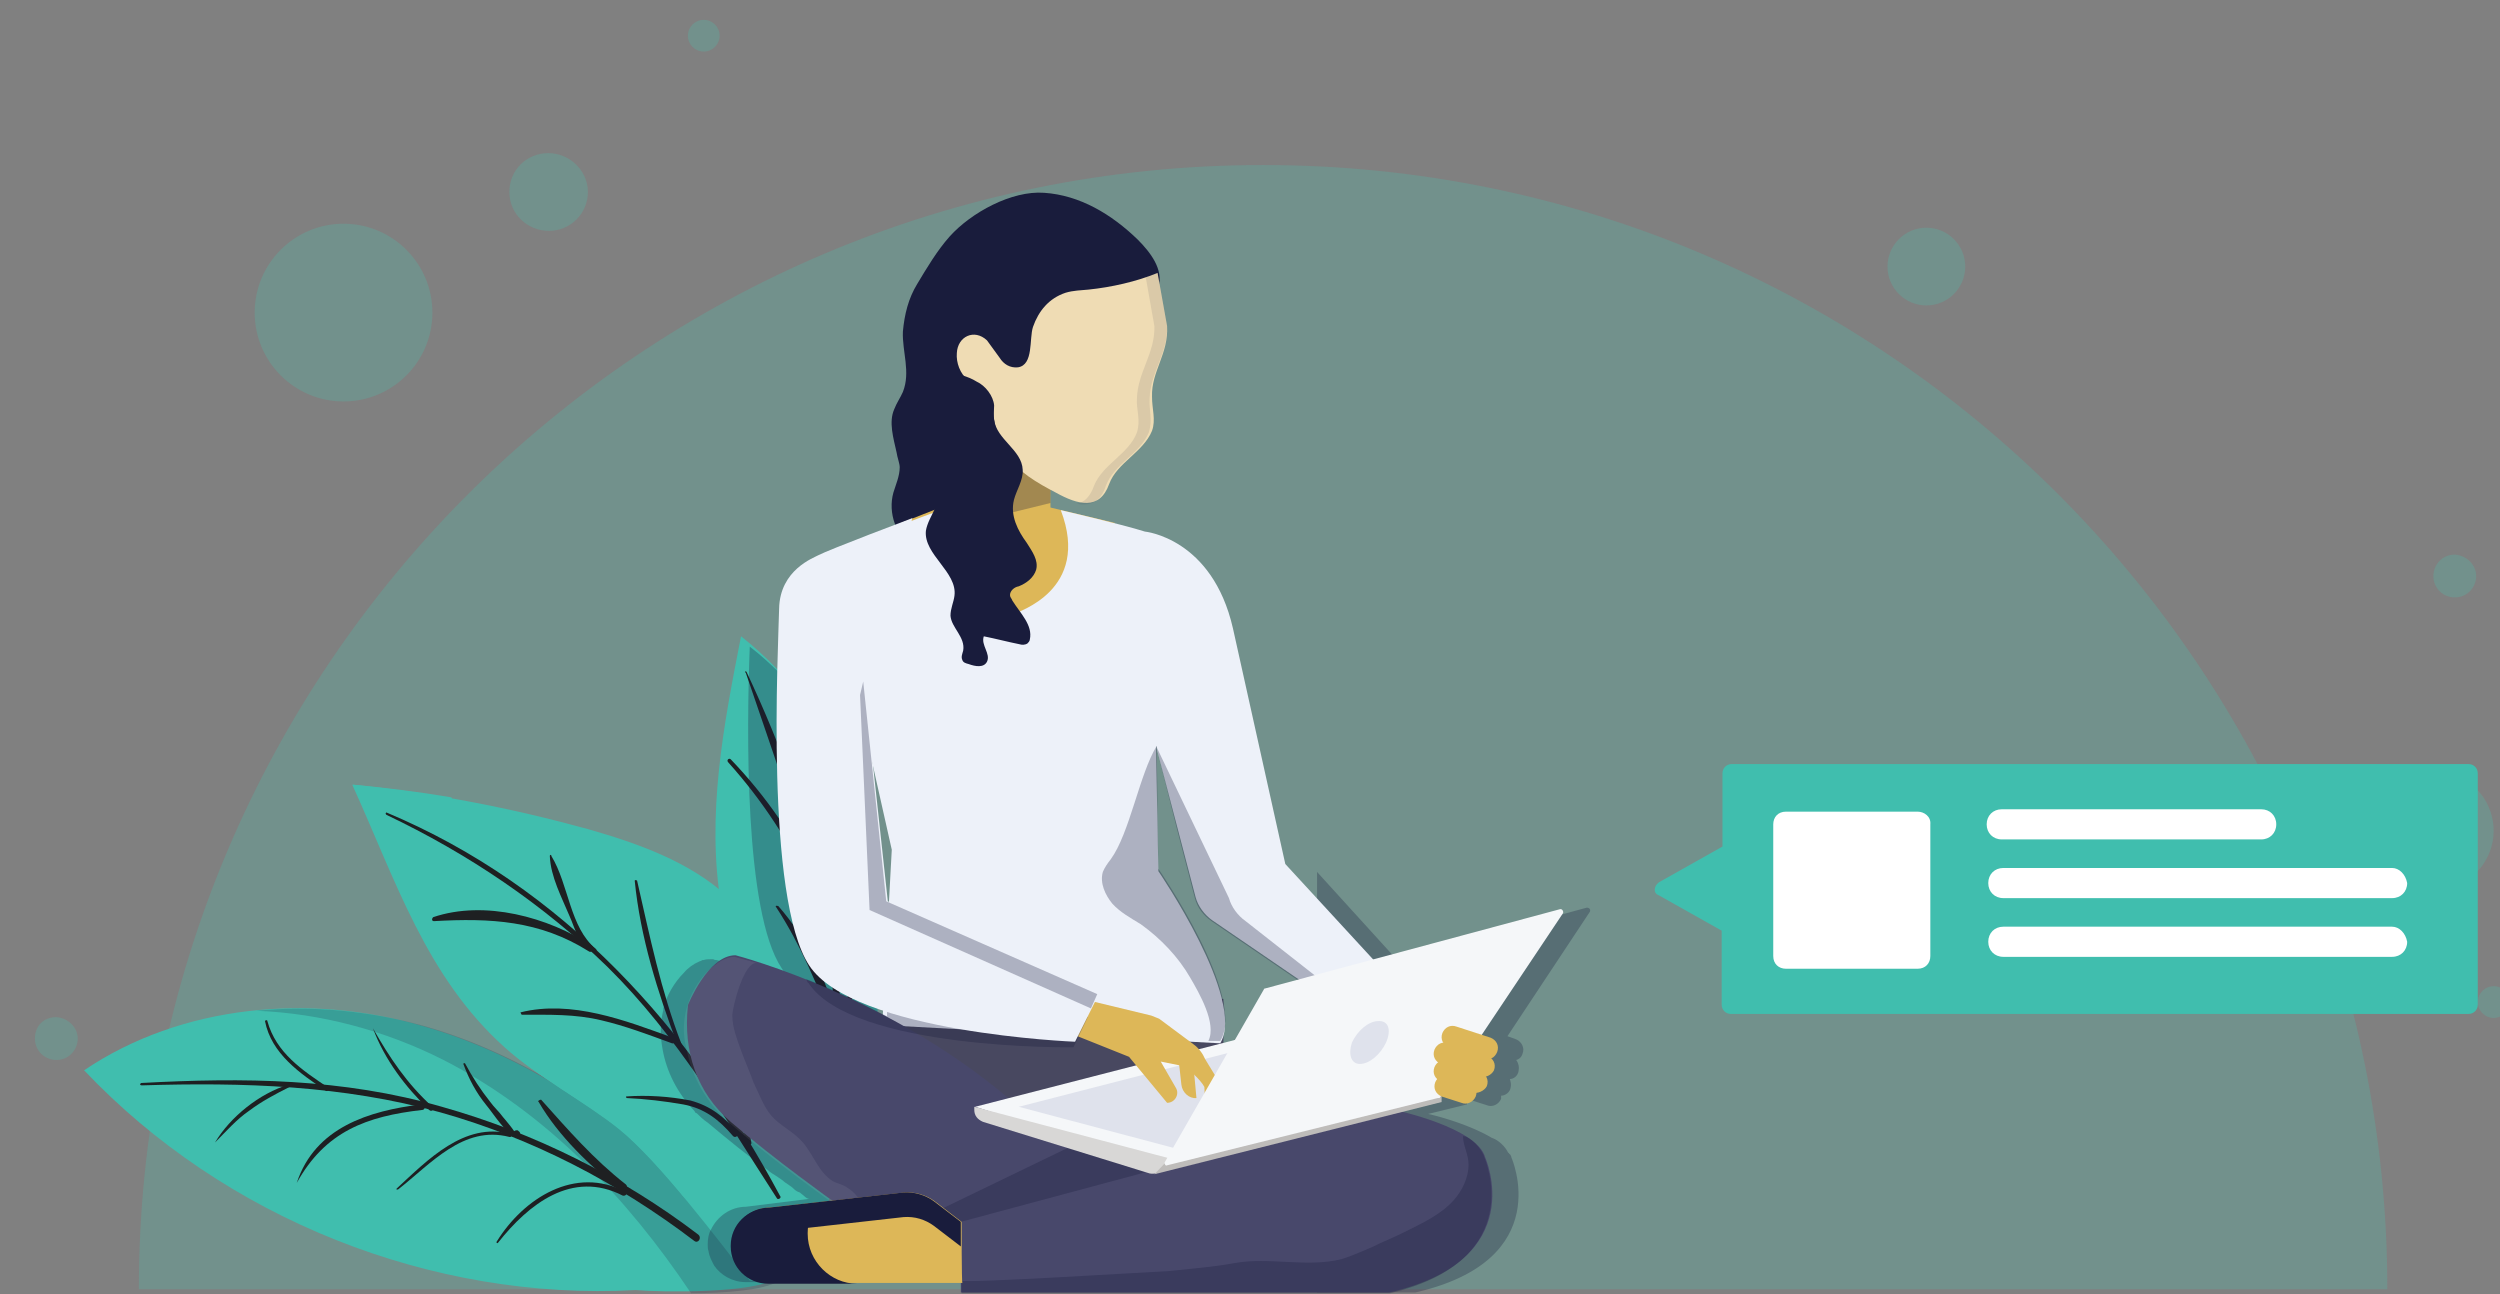 <?xml version="1.0" encoding="utf-8"?>
<!-- Generator: Adobe Illustrator 23.0.6, SVG Export Plug-In . SVG Version: 6.00 Build 0)  -->
<svg version="1.1" id="Layer_1" xmlns="http://www.w3.org/2000/svg" xmlns:xlink="http://www.w3.org/1999/xlink" x="0px" y="0px"
	 viewBox="0 0 315.1 163.1" style="enable-background:new 0 0 315.1 163.1;" xml:space="preserve">
<rect x="0" y="0" width="315.1" height="163.1" fill="#808080" stroke="none"/>
<style type="text/css">
	.st0{opacity:0.4;fill:#5EAA9F;enable-background:new    ;}
	.st1{fill:#40BEAE;}
	.st2{opacity:0.2;}
	.st3{fill:#191C3C;}
	.st4{fill:#1E2022;}
	.st5{fill:#FFFFFF;}
	.st6{opacity:0.3;}
	.st7{fill:#DDB758;}
	.st8{fill:#484860;}
	.st9{fill:#EDF1F9;}
	.st10{opacity:0.3;fill:#191C3C;enable-background:new    ;}
	.st11{fill:#48486B;}
	.st12{opacity:7.000000e-02;fill:#F7F9FA;enable-background:new    ;}
	.st13{fill:#F5F7F9;}
	.st14{fill:#DFE2EC;}
	.st15{fill:#D8D7D6;}
	.st16{fill:#BEBCBA;}
	.st17{fill:#EFDCB4;}
	.st18{opacity:0.1;}
</style>
<g>
	<ellipse class="st0" cx="306.8" cy="104.7" rx="7.5" ry="7.5"/>
	<path class="st0" d="M74.1,24.2c0,2.7-2.2,4.9-4.9,4.9s-5-2.1-5-4.9s2.2-4.9,4.9-4.9S74.1,21.5,74.1,24.2z"/>
	<path class="st0" d="M247.7,33.6c0,2.7-2.2,4.9-4.9,4.9s-4.9-2.2-4.9-4.9s2.2-4.9,4.9-4.9S247.7,30.9,247.7,33.6z"/>
	<path class="st0" d="M316.3,126.3c0,1.1-0.9,2-2,2s-2-0.9-2-2s0.9-2,2-2S316.3,125.2,316.3,126.3z"/>
	<circle class="st0" cx="88.7" cy="4.5" r="2"/>
	<path class="st0" d="M312.1,72.6c0,1.4-1.1,2.7-2.7,2.7c-1.4,0-2.7-1.1-2.7-2.7c0-1.4,1.1-2.7,2.7-2.7
		C310.9,70,312.1,71.2,312.1,72.6z"/>
	<ellipse class="st0" cx="43.3" cy="39.4" rx="11.2" ry="11.2"/>
	<path class="st0" d="M9.8,130.9c0,1.4-1.1,2.7-2.7,2.7c-1.4,0-2.7-1.1-2.7-2.7s1.1-2.7,2.7-2.7C8.6,128.3,9.8,129.5,9.8,130.9z"/>
	<path class="st0" d="M300.9,162.5c0-78.3-63.4-141.7-141.7-141.7S17.5,84.2,17.5,162.5H300.9z"/>
</g>
<g>
	<g>
		<path class="st1" d="M80.1,162.7L80.1,162.7C80.1,162.7,79,163.2,80.1,162.7z M90,152.9c-10.3-10.6-22.7-19.6-36.8-23.6
			c-14.1-4.1-30.3-2.7-42.6,5.6c17.7,18.7,43.8,29.1,69.5,27.7c3.7,0.3,14.6,0.4,17.7-1.4c0.8-0.5-1.6-3.3-3.8-5.5
			C93.3,155.1,90.7,153.6,90,152.9z"/>
		<g class="st2">
			<path class="st3" d="M94,155.8c-0.7-0.7-3.2-2.2-3.8-2.9c-10.3-10.6-22.7-19.6-36.8-23.6c-6.9-1.9-14.1-2.6-21.1-1.9
				c8.1,0.3,16.3,2.5,23.6,6.2c12.9,6.6,23.1,17.3,31.2,29.4c4.3,0,9.2-0.4,11-1.5C98.6,160.7,96,158.1,94,155.8z"/>
		</g>
		<path class="st1" d="M102.2,130.7c2.1,5.9,4.8,14.7,2.3,20.5c-1.9,4.5-5.5,11.1-10,10.2c-3.8-4.9-11.5-15.1-16.5-19.1
			c-4.1-3.3-10.4-6.7-14.4-10.3c-9.9-8.9-13.7-21-19.2-33.1c10,1,19.9,2.9,29.7,5.6c6.3,1.8,12.8,4.1,17.6,8.5
			C97,117.6,100,124.1,102.2,130.7z"/>
		<path class="st1" d="M80.8,142.6c-3.4-4-9.2-8.5-12.4-12.6c-6.7-8.8-9.1-18.8-11.5-29.5c-4.1-0.7-8.2-1.2-12.4-1.6
			c5.5,12.2,9.3,24.2,19.2,33.1c3.8,3.6,10.3,7,14.4,10.3c2.3,1.9,5.4,5.2,8.2,8.7C84.5,147.7,82.6,144.5,80.8,142.6z"/>
		<path class="st1" d="M107.3,98.9c3.4,9.2,3.3,19.2,3.3,29c0,3.7,1,9.9,0,13.5c-0.7,3-2.7,5.9-4.5,8.4c-1.6,2.2-3.4-0.4-4.9-2.6
			c-1.2-2.1-3.6-5.6-2.5-4.8c-1.6-5.6-2.6-9.2-4.1-15c-1.5-4.4-2.9-8.8-3.7-13.3c-1.9-11.3,0.3-22.7,2.5-33.9
			C99.6,85.1,104.5,91.7,107.3,98.9z"/>
		<g>
			<path class="st4" d="M17.9,136.8c12.8-0.4,25.3,0,37.6,3.4c11.7,3.3,22.4,8.9,32,16.2c0.5,0.4,1-0.4,0.5-0.8
				c-9.6-7.3-20.6-12.8-32.3-16.1c-12.5-3.6-25-3.7-37.9-3C17.6,136.6,17.6,136.8,17.9,136.8L17.9,136.8z"/>
		</g>
		<g>
			<path class="st4" d="M48.7,102.7c10.3,4.9,19.8,11.3,27.9,19.2c8.8,8.7,14.7,18.9,21.3,29.1c0.1,0.3,0.7,0,0.4-0.3
				c-11.3-21.1-27.2-38.9-49.6-48.3C48.7,102.4,48.5,102.5,48.7,102.7L48.7,102.7z"/>
		</g>
		<g>
			<path class="st4" d="M94,84.8c6.7,19.9,14.6,39.1,10,60.6c-0.1,0.4,0.5,0.7,0.7,0.1c4.3-20.5-1.9-42.3-10.6-60.8
				C94,84.5,93.8,84.7,94,84.8L94,84.8z"/>
		</g>
		<g>
			<path class="st4" d="M27.1,144c1.4-1.4,2.7-2.9,4.3-4c1.6-1.2,3.3-2.1,5.1-3c0.1-0.1,0-0.3-0.1-0.3C32.7,137.8,29,140.8,27.1,144
				C27,144,27,144,27.1,144L27.1,144z"/>
		</g>
		<g>
			<path class="st4" d="M37.4,149.1c3.6-6.5,8.8-8.4,15.8-9.2c0.5,0,0.4-0.8-0.1-0.7C46.5,140,39.7,142.1,37.4,149.1
				C37.3,149.1,37.4,149.1,37.4,149.1L37.4,149.1z"/>
		</g>
		<g>
			<path class="st4" d="M50.2,149.9c4.1-3.2,8.2-8.1,14-6.6c0.3,0.1,0.4-0.4,0.1-0.4c-5.8-1.5-10.4,3.3-14.3,6.9
				C49.9,149.9,50,150,50.2,149.9L50.2,149.9z"/>
		</g>
		<g>
			<path class="st4" d="M62.8,156.6c3.8-4.8,9.3-9.2,15.7-5.9c0.4,0.1,0.7-0.4,0.3-0.5c-6.3-3.3-12.8,0.8-16.2,6.3
				C62.5,156.6,62.7,156.8,62.8,156.6L62.8,156.6z"/>
		</g>
		<g>
			<path class="st4" d="M33.4,128.7c0.8,4.1,4.4,6.6,7.7,8.8c0.3,0.1,0.4-0.3,0.3-0.4c-3.3-2.2-6.6-4.4-7.7-8.4
				C33.7,128.5,33.4,128.6,33.4,128.7L33.4,128.7z"/>
		</g>
		<g>
			<path class="st4" d="M47,129.6c1.5,4,4.1,7.4,7.1,10.3c0.3,0.3,0.7-0.1,0.4-0.4C51.3,136.6,49.1,133.3,47,129.6
				C47,129.6,46.9,129.6,47,129.6L47,129.6z"/>
		</g>
		<g>
			<path class="st4" d="M58.4,134.1c0.7,1.9,1.6,3.6,2.9,5.2c1,1.2,2.3,3.4,3.7,4c0.1,0,0.3,0,0.4-0.1l0.1-0.1
				c0.1-0.1,0.1-0.4-0.1-0.5l-0.1-0.1c-0.1-0.1-0.3,0-0.4,0l-0.1,0.1c-0.1,0.1-0.1,0.3,0.1,0.4c0.5,0.1-1.5-2.2-1.5-2.2
				c-0.5-0.7-1.1-1.2-1.6-1.9c-1.2-1.5-2.3-3.2-3.2-4.9C58.5,134,58.4,134,58.4,134.1L58.4,134.1z"/>
		</g>
		<g>
			<path class="st4" d="M67.9,138.9c2.5,4.3,6.5,8.1,10.3,11.1c0.4,0.4,1.1-0.3,0.7-0.7c-4.1-3.2-7.3-6.9-10.7-10.7
				C68,138.6,67.7,138.8,67.9,138.9L67.9,138.9z"/>
		</g>
		<g>
			<path class="st4" d="M54.7,116.1c7.1-0.4,13.3-0.1,19.5,3.8c0.4,0.3,0.8-0.4,0.4-0.7c-5.5-3.6-13.5-5.8-20-3.6
				C54.4,115.8,54.4,116.1,54.7,116.1L54.7,116.1z"/>
		</g>
		<g>
			<path class="st4" d="M65.8,127.9c3.4,0,6.7-0.1,10,0.7c3,0.7,5.9,1.8,8.9,2.9c0.4,0.1,0.5-0.4,0.1-0.7c-6-2.2-12.8-4.8-19.2-3.2
				C65.7,127.8,65.7,127.9,65.8,127.9L65.8,127.9z"/>
		</g>
		<g>
			<path class="st4" d="M79,138.4c2.3,0.1,4.8,0.4,7.1,0.8c2.7,0.5,4.5,1.9,6.3,4c0.3,0.3,0.8-0.1,0.5-0.5c-1.6-1.9-3.3-3.3-5.9-4
				c-2.6-0.5-5.4-0.7-8.1-0.5C78.9,138.1,78.9,138.4,79,138.4L79,138.4z"/>
		</g>
		<g>
			<path class="st4" d="M69.3,107.9c0.1,2.6,1.5,5.2,2.5,7.6c0.7,1.5,1.2,4.1,3.2,4.4c0.1,0,0.3-0.1,0.1-0.3
				c-3.3-2.7-3.4-8.1-5.6-11.7C69.5,107.7,69.3,107.7,69.3,107.9L69.3,107.9z"/>
		</g>
		<g>
			<path class="st4" d="M80,111c0.7,7.1,2.9,14.1,5.4,20.7c0.1,0.3,0.7,0.1,0.5-0.1c-2.6-6.7-4-13.6-5.6-20.6
				C80.2,110.9,80,110.9,80,111L80,111z"/>
		</g>
		<g>
			<path class="st4" d="M91.5,126c0,6,1.5,12.2,2.5,18.1c0.1,0.4,0.8,0.3,0.7-0.1c-1.1-6-1.9-11.9-2.9-18
				C91.8,125.7,91.5,125.7,91.5,126L91.5,126z"/>
		</g>
		<g>
			<path class="st4" d="M91.8,96.1c4.3,4.8,7.7,10,10.4,15.8c0.3,0.4,1,0.1,0.7-0.4c-2.7-5.9-6.3-11.1-10.8-15.8
				C91.9,95.5,91.5,95.8,91.8,96.1L91.8,96.1z"/>
		</g>
		<g>
			<path class="st4" d="M105.5,97.2c-2.1,4.5-2.5,10.4-2.7,15.4c0,0.4,0.7,0.4,0.7,0c0.1-2.9,0.4-5.6,1-8.5c0.4-2.3,1.1-4.5,1.4-6.9
				C105.9,97,105.6,97,105.5,97.2L105.5,97.2z"/>
		</g>
		<g>
			<path class="st4" d="M97.8,114.3c3.2,4.9,5.2,9.9,7.4,15.4c0,0.1,0.3,0,0.3-0.1c-0.8-5.5-3.8-11.3-7.4-15.4
				C97.8,114.1,97.7,114.2,97.8,114.3L97.8,114.3z"/>
		</g>
		<g>
			<path class="st4" d="M105.8,130c1.4-3.6,2.5-7,4.5-10.2c0.1-0.3-0.3-0.5-0.4-0.3C108,122.7,106.1,126.3,105.8,130
				C105.6,130.1,105.6,130.1,105.8,130L105.8,130z"/>
		</g>
	</g>
</g>
<g>
	<g>
		<path class="st1" d="M209,112.8l8,4.5v9.3c0,0.7,0.5,1.2,1.2,1.2h92.9c0.7,0,1.2-0.5,1.2-1.2V97.5c0-0.7-0.5-1.2-1.2-1.2h-92.8
			c-0.7,0-1.2,0.5-1.2,1.2v9.2l-8,4.5C208.4,111.7,208.4,112.6,209,112.8z"/>
		<path class="st5" d="M241.7,102.3h-16.6c-1,0-1.6,0.7-1.6,1.6v16.6c0,1,0.7,1.6,1.6,1.6h16.6c1,0,1.6-0.7,1.6-1.6v-16.6
			C243.4,102.9,242.5,102.3,241.7,102.3z"/>
		<path class="st5" d="M301.5,116.8h-49c-1.1,0-1.9,0.8-1.9,1.9l0,0c0,1.1,0.8,1.9,1.9,1.9h49c1.1,0,1.9-0.8,1.9-1.9l0,0
			C303.2,117.6,302.4,116.8,301.5,116.8z"/>
		<path class="st5" d="M301.5,109.4h-49c-1.1,0-1.9,0.8-1.9,1.9l0,0c0,1.1,0.8,1.9,1.9,1.9h49c1.1,0,1.9-0.8,1.9-1.9l0,0
			C303.2,110.2,302.4,109.4,301.5,109.4z"/>
		<path class="st5" d="M285,102h-32.7c-1.1,0-1.9,0.8-1.9,1.9l0,0c0,1.1,0.8,1.9,1.9,1.9H285c1.1,0,1.9-0.8,1.9-1.9l0,0
			C286.9,102.8,286.1,102,285,102z"/>
	</g>
</g>
<g>
	<g class="st6">
		<path class="st3" d="M190.5,145.9c0-0.1-0.1-0.4-0.3-0.5c0,0,0-0.1-0.1-0.1c-0.4-0.8-1.2-1.6-2.1-1.9c-2.5-1.5-6.2-2.6-8-3
			l4.9-1.2v-0.7l2.5,0.8c0.7,0.3,1.5-0.1,1.8-0.8l0,0c0-0.1,0-0.3,0-0.4c0.5,0,1.1-0.4,1.2-1c0.1-0.4,0-0.8-0.1-1.1
			c0.5,0,1-0.4,1.1-1c0.1-0.5,0-1-0.3-1.4c0.4-0.1,0.7-0.4,0.8-0.8c0.3-0.7-0.1-1.5-0.8-1.8l-1.1-0.4l10.4-15.7
			c0.1-0.3-0.1-0.5-0.4-0.5l-24,6.5l-10-11v13l0.7,0.4l-0.7,0.1v39.5h12.4C196.3,158.8,190.5,145.9,190.5,145.9z"/>
	</g>
	<g class="st6">
		<g>
			<path class="st3" d="M106.1,149.9c1.8-2.5,3.8-5.5,4.5-8.4c0.8-3.6,0-9.7,0-13.5c0.1-9.7,0.1-19.8-3.2-28.8l1.8,7.7l-0.4,6.9
				l-0.4-0.1l-1.8-16.3c-2.6-6.2-6.7-11.7-12.1-15.9c-0.4,10.4-0.7,33.4,4,40.5c0.8,1.4,2.3,2.5,4.1,3.4c-4.3-1.9-7.8-3.2-10.2-4
				l0,0l0,0c-0.1,0-0.4-0.1-0.5-0.1h-0.1c-0.1,0-0.3-0.1-0.5-0.1c0,0,0,0-0.1,0s-0.3-0.1-0.4-0.1c0,0,0,0-0.1,0s-0.3-0.1-0.4-0.1
				c0,0,0,0-0.1,0s-0.1,0-0.3-0.1c0,0,0,0-0.1,0h-0.1c0,0,0,0-0.1,0c0,0,0,0-0.1,0l0,0l0,0c-0.3,0-0.5,0-0.8,0.1
				c-0.1,0-0.3,0-0.3,0.1c-0.1,0-0.3,0.1-0.3,0.1c-0.7,0.3-1.4,0.8-1.9,1.4c-1.2,1.2-2.2,2.9-2.6,4.5l0,0v0.1c0,0,0,0,0,0.1
				c-0.4,1.6-0.4,3.3-0.1,4.9c0.5,2.9,1.9,5.6,4,7.8c0.1,0.1,0.1,0.3,0.3,0.3c0.4,0.4,0.8,0.8,1.4,1.2c2.5,2.1,5.2,4.3,7.6,6
				c0.3,0.3,0.7,0.5,1,0.7c0.4,0.3,0.8,0.5,1.1,0.8c0.4,0.3,0.8,0.5,1.1,0.8s0.5,0.4,0.8,0.5c0.1,0.1,0.4,0.3,0.5,0.4
				c0.3,0.3,0.5,0.4,0.7,0.4l0,0l-8,1c-1.9,0-3.6,1.2-4.4,2.9c-0.3,0.5-0.4,1.2-0.4,1.8v0.1l0,0l0,0c0,0.3,0,0.5,0.1,0.8
				c0.1,0.7,0.4,1.2,0.7,1.8c0.8,1.2,2.3,2.1,4,2.1h2.7c0.1,0,0.3,0,0.3-0.1c0.1,0,0.1,0,0.3-0.1c0.3-0.1,0.5-0.3,0.8-0.4
				c0.1,0,0.1-0.1,0.1-0.3c0-0.1,0-0.1,0-0.3c3-1.6,5.2-6.2,6.7-9.6c0-0.1,0.1-0.3,0.1-0.4C105.2,150.7,105.6,150.4,106.1,149.9z
				 M107.8,127.5v0.4c-0.7-0.4-1.5-0.8-2.2-1.1c0,0-0.1,0-0.1-0.1h-0.1C106.2,127,107,127.2,107.8,127.5z"/>
		</g>
	</g>
	<g>
		<g>
			<path class="st3" d="M146,36.2c0.7-2.2-1-4.4-2.6-6c-3.3-3.2-7.3-5.6-11.8-5.9c-4.1-0.3-9.2,2.5-11.9,5.5c-1.6,1.8-2.9,4-4.1,6
				c-1.1,1.8-1.6,3.8-1.8,6c-0.1,2.5,1,5.1,0,7.6c-0.3,0.7-0.8,1.4-1.1,2.2c-0.7,1.6-0.1,3.6,0.3,5.4c0.1,0.7,0.4,1.4,0.4,1.9
				c0,1.1-0.5,2.2-0.8,3.2c-0.7,2.5,0.3,5.6,2.6,6.7c0.8,0.4,1.8,0.4,2.7,0.4c0.3,0,0.7,0,1-0.1c0.8-0.4,0.8-1.6,1.4-2.6
				c0.5-1.1,2.1-1.4,3.3-1.4s2.6,0.1,3.7-0.4c3-1.5,2.3-6.6,5.1-8.4c1.2-0.8,2.9-0.8,4-1.8c1.4-1.1,1.5-3,2.2-4.5
				c0.7-1.4,1.6-2.5,2.6-3.6c2.3-2.9,4-6.5,4.7-10"/>
		</g>
		<polygon class="st7" points="138.9,87.8 120.5,85.9 113.6,65.9 119.2,63.7 132.1,63.9 140.5,65.9 		"/>
		<rect x="111.8" y="125.9" class="st8" width="42.4" height="25.5"/>
		<path class="st9" d="M133.7,64.3c0,0,7.8,1.8,10.6,2.7c0,0,8.5,0.8,11.1,12.2l6.6,29.7l13.9,15.1l-5.4,4.1L152.8,116
			c-1-0.7-1.8-1.8-2.1-2.9l-5-19.1l0.3,15.8c0,0,11.1,16.2,7.8,21.7l-42.6-2.3l1.2-22.1l-4.8-21.4l2.9-18.4l8.8-3.3
			c0,0-2.1,11.8,8.8,13.3C128,77.1,137.6,74.5,133.7,64.3z"/>
		<g class="st6">
			<path class="st3" d="M145.9,102.8l-0.1-8.8c-2.2,3.6-3.4,11-5.8,14.3c-0.4,0.5-0.8,1.1-1,1.6c-0.4,1.4,0.3,2.9,1.2,4
				c1,1.1,2.3,1.8,3.6,2.6c2.5,1.8,4.7,4.1,6.2,6.7c1.1,1.9,3.4,5.8,2.3,8c0.5,0,1,0,1.5,0c3.4-5.5-7.8-21.7-7.8-21.7L145.9,102.8z"
				/>
		</g>
		<path class="st10" d="M157,116.1c-1-0.7-1.8-1.8-2.1-2.9L145.7,94l2.7,10.7l2.2,8.5c0.3,1.2,1.1,2.2,2.1,2.9l17.7,12.1l1-0.8
			L157,116.1z"/>
		<path class="st11" d="M105,151.4c0,0-7.3-5.2-12.9-10c-4.3-3.7-6-8.9-5.4-14.6v-0.1c0,0,2.5-6.3,6-6.3c0,0,21.8,5.6,37.8,21.1
			l26.9,8.8l-49.7,6.3L105,151.4z"/>
		<path class="st12" d="M108.9,152.2c-0.5-1-1.1-1.9-2.1-2.5c-0.5-0.4-1.2-0.5-1.8-0.8c-1.8-1.1-2.5-3.4-3.8-4.9
			c-1.2-1.4-2.9-2.1-4-3.4c-1-1.2-1.5-2.7-2.2-4.1c-0.5-1.4-1.1-2.7-1.6-4.1c-0.5-1.4-1.1-2.9-1.1-4.4c0-1,1.5-7.1,3.2-6.6
			c-1.9-0.5-2.9-0.8-2.9-0.8c-1.2,0-2.3,0.8-3.4,1.8c-2.5,2.6-3.6,6.3-2.7,9.7c0.7,3.7,2.6,7,5.5,9.5c5.6,4.8,12.9,10,12.9,10
			l2.6,5.4l4.9-0.7c-0.8-1.6-2.5-1.9-3.4-3.6C109.1,152.5,109.1,152.4,108.9,152.2z"/>
		<polygon class="st10" points="115.3,154 115.3,155.7 157.4,150.3 144.8,146.2 136.4,143.8 		"/>
		<path class="st11" d="M175.8,139.9c0,0,10.4,2.2,11.4,6c0,0,5.8,12.9-12.1,17h-54V154l25.7-6.9L175.8,139.9z"/>
		<path class="st10" d="M187.1,145.9c-0.3-1.1-1.8-2.7-2.7-2.7c0,1.2,0.7,2.3,0.7,3.6c0,1.6-0.8,3.3-1.9,4.5c-1.6,1.8-4,2.9-6.2,4
			c-1.4,0.7-2.7,1.2-4.1,1.9c-1.2,0.5-2.5,1.1-3.8,1.5c-4.4,1.1-9.1-0.3-13.5,0.5c-2.7,0.5-5.5,0.7-8.2,1
			c-2.2,0.1-26.2,1.6-26.2,1.2v1.6h54C192.8,158.8,187.1,145.9,187.1,145.9z"/>
		<path class="st7" d="M121.2,154l-3.4-2.6c-1.1-0.8-2.5-1.2-3.8-1.1l-16.9,1.9c-2.6,0-4.7,2.1-4.7,4.7v0.1c0,2.6,2.1,4.7,4.7,4.7
			h24.2C121.2,161.7,121.2,154,121.2,154z"/>
		<path class="st3" d="M117.7,151.4c-1.1-0.8-2.5-1.2-3.8-1.1L97,152.2c-2.6,0-4.7,2.1-4.7,4.7v0.1c0,0.5,0.1,1.1,0.3,1.5
			c0.7-1.8,2.3-3.2,4.4-3.2l16.9-1.9c1.4-0.1,2.7,0.3,3.8,1.1l3.4,2.6V154L117.7,151.4z"/>
		<path class="st3" d="M101.8,155.5v-0.1c0-1.4,0.5-2.7,1.2-3.8l-6.2,0.7c-2.6,0-4.7,2.1-4.7,4.7v0.1c0,2.6,2.1,4.7,4.7,4.7H108
			C104.7,161.8,101.8,159,101.8,155.5z"/>
		<polygon class="st13" points="122.9,139.5 157.1,130.7 169.2,141.5 146.8,147.1 		"/>
		<polygon class="st14" points="128.4,139.5 159.9,131.4 169.2,141 151,145.5 		"/>
		<path class="st15" d="M147.4,146l-24.6-6.5v0.4c0,0.7,0.4,1.2,1.1,1.5l21,6.5c0.5,0.1,1.2,0,1.6-0.5L147.4,146z"/>
		<polygon class="st16" points="145.5,148 181.7,138.9 181.7,137.4 147.4,146 		"/>
		<path class="st7" d="M136.4,125.9l8.7,2.1c0.3,0.1,0.7,0.3,1,0.4l4.3,3.2c0.7,0.5,1.2,1.2,1.5,1.9l1.4,2.3l0.7,4.5l0,0
			c-0.8,0.7-1.9,0.1-2.1-0.8l-0.1-2.5c-0.4-0.8-2.2-2.6-3-2.7l-2.5-0.5l1.9,3.3c0.5,0.8-0.1,1.9-1.1,1.9l0,0l-4.8-5.8l-8.5-3.4
			L136.4,125.9z"/>
		<path class="st13" d="M146.8,146.5l12.5-21.8c0-0.1,0.1-0.1,0.1-0.1l37.2-10c0.3-0.1,0.5,0.3,0.4,0.5l-15.5,23.2
			c0,0.1-0.1,0.1-0.3,0.1l-34.2,8.5C147,147,146.7,146.7,146.8,146.5z"/>
		<path class="st14" d="M174.7,131.4c-0.7,1.5-2.1,2.7-3.3,2.7c-1.1,0-1.5-1.2-1-2.7c0.7-1.5,2.1-2.7,3.3-2.7
			C175,128.6,175.4,129.8,174.7,131.4z"/>
		<path class="st10" d="M111.8,128.1c-3.7-1.9-7.3-3.6-10.2-4.7c0.1,0.1,0.1,0.4,0.3,0.5c5.6,8.5,33.4,8.1,33.4,8.1l1.8-3.8
			l-2.3-2.3h-22.9C111.8,125.9,111.8,128.1,111.8,128.1z"/>
		<path class="st9" d="M115,65.3c0,0-10.6,4-11.9,4.7c-0.5,0.3-4.8,1.8-4.9,6.7c-0.1,4.9-1.8,36.5,3.8,45s33.5,9.6,33.5,9.6l3-6
			l-26.6-11.7l-3-27.6L115,65.3z"/>
		<polygon class="st10" points="111.7,113.6 108.8,85.9 108.4,87.6 109.6,114.7 137.5,127.1 138.3,125.3 		"/>
		<path class="st7" d="M186.9,133.4l-4.3-1.4c-0.7-0.3-1.1-1-0.8-1.8l0,0c0.3-0.7,1-1.1,1.8-0.8l4.3,1.4c0.7,0.3,1.1,1,0.8,1.8l0,0
			C188.4,133.3,187.8,133.7,186.9,133.4z"/>
		<path class="st7" d="M186.5,135.7l-4.9-1.6c-0.7-0.3-1.1-1-0.8-1.8l0,0c0.3-0.7,1-1.1,1.8-0.8l4.9,1.6c0.7,0.3,1.1,1,0.8,1.8l0,0
			C188,135.5,187.2,135.9,186.5,135.7z"/>
		<path class="st7" d="M185.6,137.7l-4-1.4c-0.7-0.3-1.1-1-0.8-1.8l0,0c0.3-0.7,1-1.1,1.8-0.8l4,1.4c0.7,0.3,1.1,1,0.8,1.8l0,0
			C187.1,137.5,186.2,137.9,185.6,137.7z"/>
		<path class="st7" d="M184.2,139l-2.5-0.8c-0.7-0.3-1.1-1-0.8-1.8l0,0c0.3-0.7,1-1.1,1.8-0.8l2.5,0.8c0.7,0.3,1.1,1,0.8,1.8l0,0
			C185.7,138.9,184.9,139.3,184.2,139z"/>
		<path class="st7" d="M148.9,136.7l-0.4-3.6l1.8-0.1l0.5,5.4l0,0C149.9,138.5,149,137.7,148.9,136.7z"/>
		<rect x="121.8" y="58.4" class="st7" width="10.6" height="13.7"/>
		<polygon class="st10" points="132.4,63.4 121.8,66 121.8,58.4 132.4,58.4 		"/>
		<path class="st17" d="M147.1,41.1l-1.2-6.7c-2.7,1.1-5.8,1.8-8.7,2.1c-1,0.1-1.9,0.1-2.9,0.4c-2.1,0.7-3.4,2.3-4.1,4.3
			c-0.5,1.5,0.1,4.8-1.9,5.1c-1,0.1-1.8-0.4-2.3-1.2c-0.5-0.7-1.1-1.5-1.6-2.2c-1.6-1.5-3.7-0.5-3.8,1.6c-0.1,1.2,0.4,2.6,1.4,3.4
			c1,1,2.5,1.4,2.9,2.6c0.3,0.5,0.3,1,0.3,1.5c0.1,1.8,0.7,3.6,1.6,5.2c1.5,2.3,4,3.7,6.3,4.9c2.7,1.5,5.5,2.3,6.7-1.1
			c1-2.7,4.3-4,5.4-6.7c0.5-1.4,0-2.7,0-4.3C145.1,46.8,147.3,44.6,147.1,41.1z"/>
		<g class="st18">
			<path class="st3" d="M144.9,50.2c0.1-3.3,2.3-5.6,2.2-9.1l-1.2-6.7c-0.5,0.1-1,0.4-1.5,0.5l1.1,6.2c0.1,3.4-2.1,5.8-2.2,9.1
				c-0.1,1.5,0.5,2.7,0,4.3c-1,2.7-4.3,4-5.4,6.7c-0.5,1.4-1.2,2.1-2.2,2.3c1.6,0.3,3-0.1,3.7-2.3c1-2.7,4.3-4,5.4-6.7
				C145.3,52.9,144.8,51.7,144.9,50.2z"/>
		</g>
		<g>
			<path class="st3" d="M114.4,49c1.2,0.1,2.1,1.5,2.1,2.7s-0.4,2.5-0.7,3.7s-0.4,2.6,0.3,3.6c0.5,0.8,1.6,1.4,2.1,2.3
				c0.8,1.8-1.2,3.7-1.5,5.6c-0.3,3,4,5.2,3.6,8.2c-0.1,0.8-0.5,1.6-0.5,2.5c0.1,1.5,1.9,2.7,1.6,4.4c-0.1,0.4-0.3,0.8-0.1,1.2
				c0.1,0.3,0.4,0.4,0.8,0.5c0.8,0.3,1.9,0.5,2.3-0.3c0.5-1-0.8-2.1-0.4-3.2c1.5,0.3,3,0.7,4.5,1c0.3,0.1,0.7,0.1,1-0.1
				c0.1-0.1,0.3-0.3,0.3-0.5c0.4-1.8-1.2-3.3-2.2-4.9c-0.1-0.3-0.3-0.4-0.3-0.7c0-0.5,0.5-1,1.1-1.1c1-0.4,1.9-1.1,2.2-2.1
				c0.3-1.2-0.5-2.3-1.2-3.4c-1.1-1.5-2.1-3.4-1.6-5.4c0.3-1.2,1.2-2.5,1.1-3.8c-0.1-2.5-3.3-3.8-3.6-6.3c-0.1-0.5,0-1.2,0-1.8
				c-0.1-1.2-1.1-2.5-2.2-3c-1.1-0.7-2.5-1-3.7-1.2c-1-0.3-2.1-0.4-3-0.3c-1,0.3-1.9,1-1.9,2.1"/>
		</g>
	</g>
</g>
</svg>
